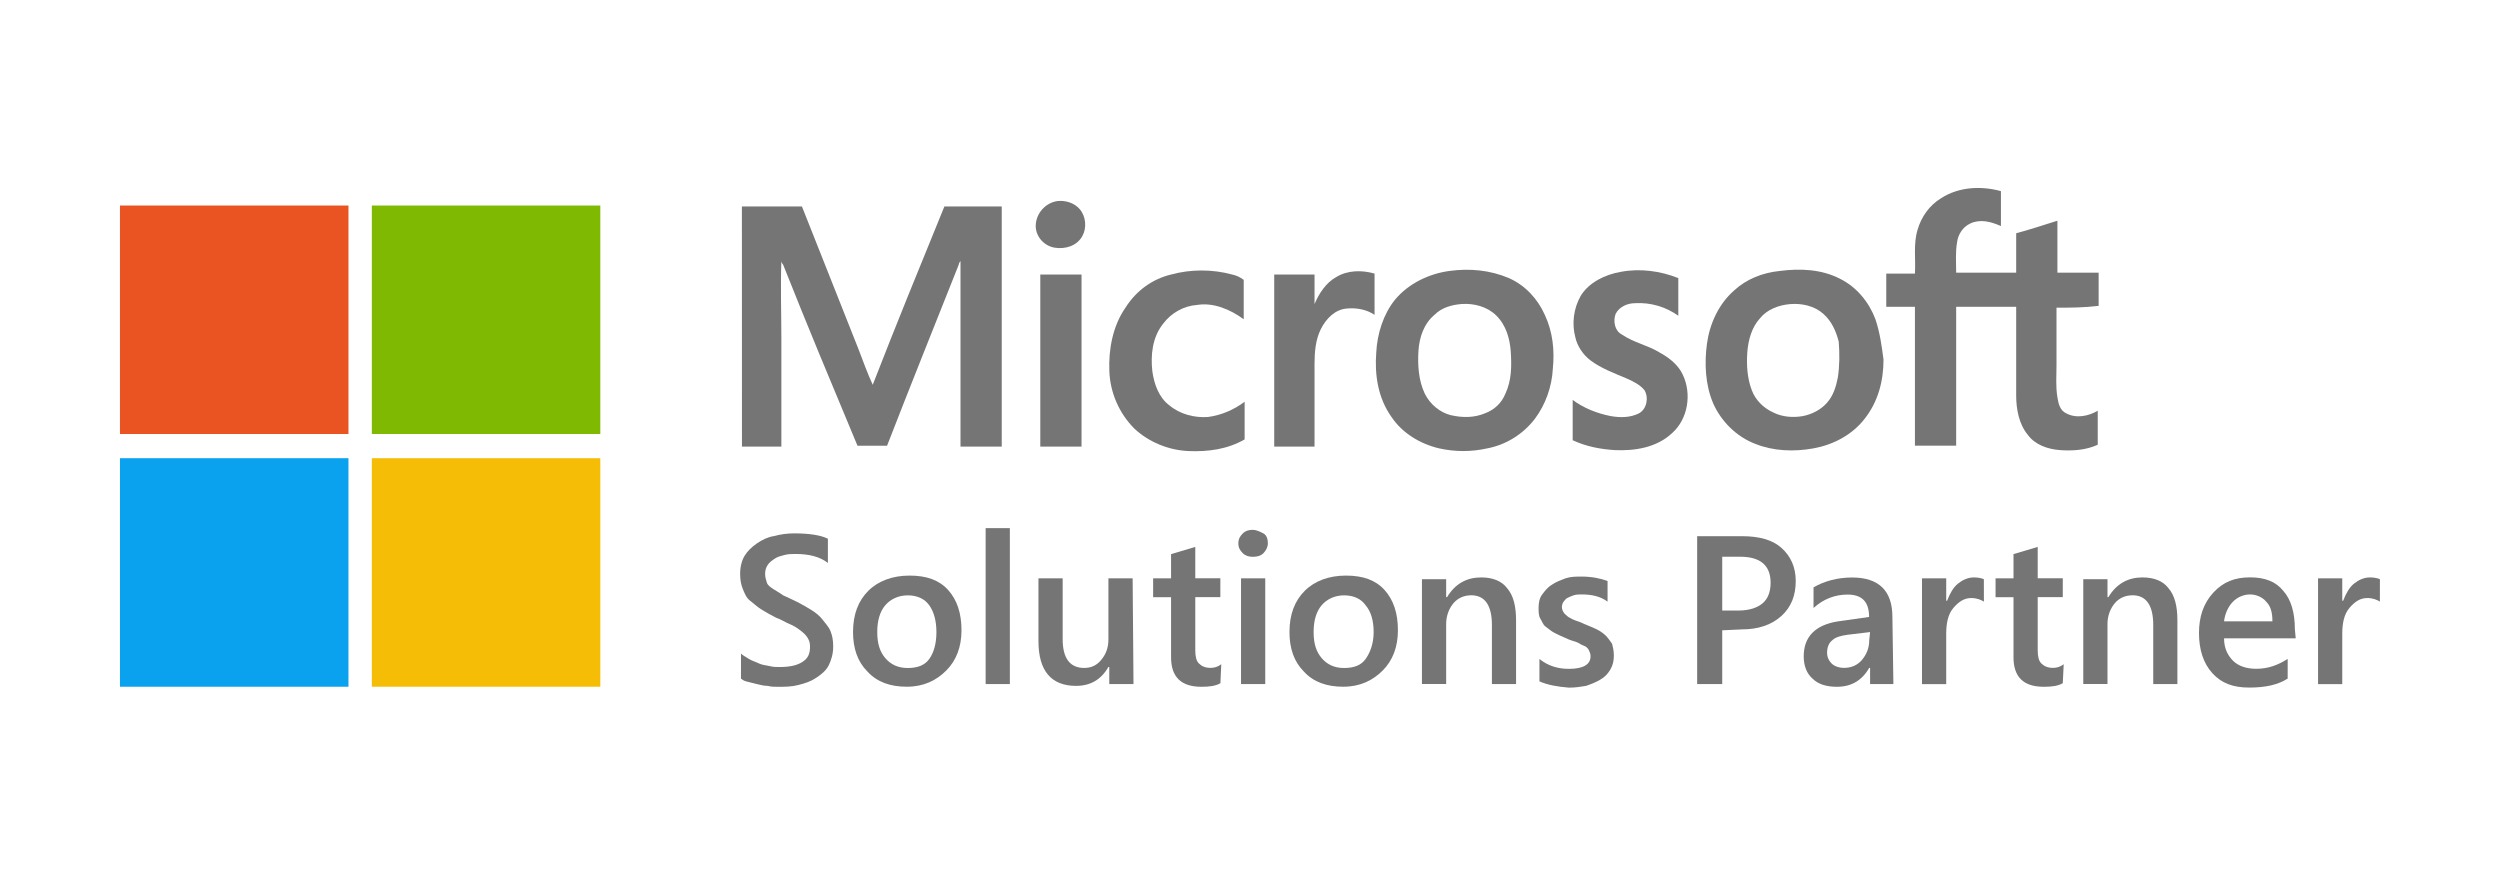 <?xml version="1.0" encoding="utf-8"?>
<!-- Generator: Adobe Illustrator 29.1.0, SVG Export Plug-In . SVG Version: 9.03 Build 55587)  -->
<svg version="1.1" id="Layer_1" xmlns="http://www.w3.org/2000/svg" xmlns:xlink="http://www.w3.org/1999/xlink" x="0px" y="0px"
	 viewBox="0 0 381.96 133.79" style="enable-background:new 0 0 381.96 133.79;" xml:space="preserve">
<style type="text/css">
	.Drop_x0020_Shadow{fill:none;}
	.Round_x0020_Corners_x0020_2_x0020_pt{fill:#FFFFFF;stroke:#231F20;stroke-miterlimit:10;}
	.Live_x0020_Reflect_x0020_X{fill:none;}
	.Bevel_x0020_Soft{fill:url(#SVGID_1_);}
	.Dusk{fill:#FFFFFF;}
	.Foliage_GS{fill:#FFDD00;}
	.Pompadour_GS{fill-rule:evenodd;clip-rule:evenodd;fill:#44ADE2;}
	.st0{fill:#EA5422;}
	.st1{fill:#7FB902;}
	.st2{fill:#0AA1EE;}
	.st3{fill:#F5BD06;}
	.st4{fill:#757575;}
	.st5{fill-rule:evenodd;clip-rule:evenodd;fill:#00A1E0;}
	.st6{fill-rule:evenodd;clip-rule:evenodd;fill:#FFFFFF;}
	.st7{fill:#FF7C66;}
	.st8{fill:#033D58;}
</style>
<linearGradient id="SVGID_1_" gradientUnits="userSpaceOnUse" x1="65.766" y1="450.787" x2="66.473" y2="451.494">
	<stop  offset="0" style="stop-color:#DEDFE3"/>
	<stop  offset="0.178" style="stop-color:#DADBDF"/>
	<stop  offset="0.361" style="stop-color:#CECFD3"/>
	<stop  offset="0.546" style="stop-color:#B9BCBF"/>
	<stop  offset="0.732" style="stop-color:#9CA0A2"/>
	<stop  offset="0.918" style="stop-color:#787D7E"/>
	<stop  offset="1" style="stop-color:#656B6C"/>
</linearGradient>
<g>
	<g>
		<path class="st0" d="M18.33,31.4h34.91c0,11.64,0,23.27,0,34.91H18.33V31.4L18.33,31.4z"/>
		<path class="st1" d="M56.81,31.4h34.91c0,11.64,0,23.27,0,34.91c-11.64,0-23.27,0-34.91,0C56.81,54.81,56.81,43.18,56.81,31.4
			L56.81,31.4L56.81,31.4z"/>
		<path class="st2" d="M18.33,70.01c11.64,0,23.27,0,34.91,0c0,11.64,0,23.27,0,34.91H18.33V70.01L18.33,70.01z"/>
		<path class="st3" d="M56.81,70.01c11.64,0,23.27,0,34.91,0v34.91H56.81C56.81,93.29,56.81,81.65,56.81,70.01L56.81,70.01
			L56.81,70.01z"/>
	</g>
	<g>
		<g>
			<path class="st4" d="M314.2,47.01c0,3.01,0,5.89,0,8.76c0,1.64-0.14,3.29,0.14,4.93c0.14,0.96,0.41,2.05,1.37,2.46
				c1.51,0.82,3.42,0.41,4.79-0.41v5.2c-1.78,0.82-3.83,0.96-5.75,0.82c-1.92-0.14-3.83-0.82-4.93-2.33
				c-1.37-1.64-1.78-3.97-1.78-6.02c0-4.52,0-9.04,0-13.55h-9.17c0,7.12,0,14.1,0,21.22h-6.3c0-7.12,0-14.1,0-21.22
				c-1.51,0-2.88,0-4.38,0c0-1.64,0-3.42,0-5.07c1.51,0,2.88,0,4.38,0c0.14-2.19-0.27-4.52,0.41-6.71c0.55-1.92,1.78-3.7,3.56-4.79
				c2.74-1.78,6.16-1.92,9.17-1.1c0,1.78,0,3.56,0,5.34c-1.51-0.68-3.15-1.1-4.65-0.41c-1.23,0.55-1.92,1.78-2.05,2.88
				c-0.27,1.51-0.14,3.15-0.14,4.65h9.17c0-2.05,0-3.97,0-6.02c2.05-0.55,4.11-1.23,6.3-1.92c0,2.6,0,5.2,0,7.94
				c2.05,0,4.11,0,6.3,0v5.07C318.31,47.01,316.25,47.01,314.2,47.01L314.2,47.01z"/>
			<path class="st4" d="M161.54,30.72c1.23-0.14,2.6,0.27,3.42,1.23c0.96,1.1,1.1,2.88,0.41,4.11c-0.82,1.51-2.6,2.05-4.24,1.78
				c-1.64-0.27-3.01-1.78-2.88-3.56C158.39,32.5,159.76,30.99,161.54,30.72L161.54,30.72L161.54,30.72z"/>
			<path class="st4" d="M113.35,31.54h9.17c2.88,7.26,5.75,14.51,8.63,21.77c0.68,1.78,1.37,3.7,2.19,5.48
				c3.56-9.17,7.26-18.21,10.95-27.25c2.88,0,5.89,0,8.76,0c0,12.19,0,24.51,0,36.69c-2.19,0-4.24,0-6.3,0c0-9.04,0-18.07,0-27.11
				c0-0.41,0-0.82,0-1.23c-0.14,0.14-0.27,0.41-0.27,0.55c-3.7,9.31-7.39,18.48-10.95,27.66c-1.51,0-3.01,0-4.52,0
				c-3.83-9.17-7.67-18.35-11.36-27.66c-0.14-0.14-0.27-0.41-0.27-0.55c-0.14,3.97,0,7.94,0,11.91c0,5.48,0,10.95,0,16.43
				c-2.05,0-3.97,0-6.02,0C113.35,56.05,113.35,43.72,113.35,31.54L113.35,31.54L113.35,31.54z"/>
			<path class="st4" d="M178.93,41.94c3.01-0.82,6.3-0.82,9.31,0c0.68,0.14,1.23,0.41,1.78,0.82c0,2.05,0,3.97,0,6.02
				c-2.05-1.51-4.65-2.6-7.12-2.19c-2.05,0.14-3.97,1.23-5.2,2.88c-1.64,2.05-1.92,4.79-1.64,7.26c0.27,1.92,0.96,3.97,2.6,5.2
				c1.64,1.37,3.83,1.92,5.89,1.78c2.05-0.27,3.97-1.1,5.61-2.33c0,1.92,0,3.83,0,5.75c-2.6,1.51-5.61,1.92-8.63,1.78
				c-3.01-0.14-6.02-1.37-8.21-3.42c-2.33-2.33-3.7-5.48-3.83-8.76c-0.14-3.42,0.55-6.98,2.46-9.72
				C173.59,44.41,176.06,42.63,178.93,41.94L178.93,41.94L178.93,41.94z"/>
			<path class="st4" d="M236.02,48.1c-1.1-2.46-3.01-4.52-5.48-5.61c-2.88-1.23-6.02-1.51-9.04-1.1c-3.15,0.41-6.3,1.92-8.35,4.38
				c-1.78,2.19-2.74,5.2-2.88,8.08c-0.27,3.42,0.27,6.98,2.33,9.86c1.64,2.46,4.38,4.11,7.26,4.79c2.46,0.55,4.93,0.55,7.39,0
				c2.88-0.55,5.48-2.19,7.26-4.52c1.64-2.19,2.6-4.93,2.74-7.67C237.53,53.58,237.25,50.71,236.02,48.1z M230,60.15
				c-0.55,1.37-1.64,2.46-3.15,3.01c-1.64,0.68-3.42,0.68-5.2,0.27c-1.64-0.41-3.15-1.64-3.97-3.29c-0.96-2.05-1.1-4.38-0.96-6.57
				c0.14-2.05,0.82-4.11,2.46-5.48c1.1-1.1,2.6-1.51,4.11-1.64c1.92-0.14,3.97,0.41,5.34,1.78c1.51,1.51,2.05,3.56,2.19,5.48
				C230.96,55.91,230.96,58.1,230,60.15L230,60.15z"/>
			<path class="st4" d="M247.66,41.53c2.88-0.55,6.02-0.14,8.76,0.96c0,1.92,0,3.83,0,5.75c-1.92-1.37-4.24-2.05-6.57-1.92
				c-1.23,0-2.46,0.55-3.01,1.64c-0.41,1.1-0.14,2.6,0.96,3.15c1.78,1.23,3.97,1.64,5.75,2.74c1.51,0.82,2.88,1.92,3.56,3.42
				c1.37,2.88,0.82,6.71-1.64,8.9c-2.33,2.19-5.61,2.74-8.76,2.6c-2.19-0.14-4.38-0.55-6.43-1.51c0-2.05,0-4.11,0-6.16
				c1.64,1.23,3.7,2.05,5.75,2.46c1.51,0.27,3.01,0.27,4.38-0.41c1.23-0.68,1.51-2.46,0.82-3.56c-0.68-0.82-1.78-1.37-2.74-1.78
				c-1.92-0.82-3.83-1.51-5.48-2.74c-1.1-0.82-2.05-2.19-2.33-3.56c-0.55-2.05-0.27-4.38,0.82-6.3
				C242.73,43.18,245.2,41.94,247.66,41.53L247.66,41.53L247.66,41.53z"/>
			<path class="st4" d="M286.54,48.79c-0.96-2.6-2.88-4.93-5.34-6.16c-2.88-1.51-6.16-1.64-9.31-1.23c-2.6,0.27-5.07,1.23-6.98,3.01
				c-2.33,2.05-3.7,5.07-4.11,8.08s-0.27,6.3,0.96,9.17c1.23,2.74,3.56,5.07,6.43,6.16c2.74,1.1,5.89,1.23,8.9,0.68
				c3.01-0.55,5.89-2.05,7.8-4.52c2.05-2.6,2.88-5.75,2.88-9.04C287.5,52.9,287.23,50.84,286.54,48.79z M280.79,57.69
				c-0.27,1.37-0.68,2.74-1.64,3.83c-0.96,1.1-2.33,1.78-3.7,2.05c-1.51,0.27-3.15,0.14-4.52-0.55c-1.51-0.68-2.74-1.92-3.29-3.42
				c-0.68-1.78-0.82-3.83-0.68-5.75c0.14-1.92,0.68-3.83,1.92-5.2c1.1-1.37,2.88-2.05,4.65-2.19c1.78-0.14,3.7,0.27,5.07,1.51
				c1.23,1.1,1.92,2.6,2.33,4.24C281.07,53.99,281.07,55.91,280.79,57.69L280.79,57.69z"/>
			<path class="st4" d="M204.12,42.35c1.78-1.1,3.97-1.1,5.89-0.55c0,2.05,0,4.24,0,6.3c-1.23-0.82-2.74-1.1-4.24-0.96
				c-1.78,0.14-3.15,1.51-3.97,3.15c-0.82,1.64-0.96,3.56-0.96,5.34c0,4.24,0,8.35,0,12.6h-6.16c0-8.76,0-17.52,0-26.29
				c2.05,0,4.11,0,6.16,0c0,1.51,0,3.01,0,4.52C201.52,44.82,202.62,43.18,204.12,42.35L204.12,42.35L204.12,42.35z"/>
			<path class="st4" d="M158.94,41.94c2.05,0,4.24,0,6.3,0c0,8.76,0,17.52,0,26.29h-6.3C158.94,59.47,158.94,50.71,158.94,41.94
				L158.94,41.94L158.94,41.94z"/>
		</g>
		<g>
			<path class="st4" d="M113.21,103.69v-3.83c0.27,0.27,0.82,0.55,1.23,0.82c0.41,0.27,0.96,0.41,1.51,0.68
				c0.55,0.27,1.1,0.27,1.64,0.41s1.1,0.14,1.51,0.14c1.64,0,2.74-0.27,3.56-0.82c0.82-0.55,1.1-1.23,1.1-2.33
				c0-0.55-0.14-0.96-0.41-1.37c-0.27-0.41-0.55-0.68-1.1-1.1c-0.55-0.41-0.96-0.68-1.64-0.96c-0.68-0.27-1.23-0.68-2.05-0.96
				c-0.82-0.41-1.51-0.82-2.19-1.23c-0.68-0.41-1.23-0.96-1.78-1.37c-0.55-0.41-0.82-1.1-1.1-1.78c-0.27-0.68-0.41-1.37-0.41-2.33
				c0-1.1,0.27-2.05,0.68-2.74c0.41-0.68,1.1-1.37,1.92-1.92c0.82-0.55,1.64-0.96,2.6-1.1c0.96-0.27,2.05-0.41,3.01-0.41
				c2.33,0,4.11,0.27,5.2,0.82v3.7c-1.23-0.96-2.88-1.37-4.93-1.37c-0.55,0-1.1,0-1.64,0.14c-0.55,0.14-1.1,0.27-1.51,0.55
				c-0.41,0.27-0.82,0.55-1.1,0.96c-0.27,0.41-0.41,0.82-0.41,1.37c0,0.55,0.14,0.96,0.27,1.37c0.14,0.41,0.55,0.68,0.96,0.96
				c0.41,0.27,0.96,0.55,1.51,0.96c0.55,0.27,1.23,0.55,2.05,0.96c0.82,0.41,1.51,0.82,2.19,1.23s1.37,0.96,1.78,1.51
				c0.41,0.55,0.96,1.1,1.23,1.78c0.27,0.68,0.41,1.37,0.41,2.33c0,1.1-0.27,2.05-0.68,2.88c-0.41,0.82-1.1,1.37-1.92,1.92
				c-0.82,0.55-1.64,0.82-2.74,1.1s-2.05,0.27-3.29,0.27c-0.41,0-0.82,0-1.37-0.14c-0.55,0-1.1-0.14-1.64-0.27s-1.1-0.27-1.64-0.41
				S113.49,103.83,113.21,103.69L113.21,103.69z"/>
			<path class="st4" d="M138.54,104.92c-2.46,0-4.52-0.68-6.02-2.33c-1.51-1.51-2.19-3.56-2.19-6.02c0-2.74,0.82-4.79,2.33-6.3
				c1.51-1.51,3.7-2.33,6.3-2.33c2.6,0,4.52,0.68,5.89,2.19c1.37,1.51,2.05,3.56,2.05,6.16s-0.82,4.65-2.33,6.16
				C143.06,103.96,141.14,104.92,138.54,104.92L138.54,104.92z M138.68,90.96c-1.37,0-2.6,0.55-3.42,1.51
				c-0.82,0.96-1.23,2.33-1.23,4.11c0,1.78,0.41,3.01,1.23,3.97c0.82,0.96,1.92,1.51,3.42,1.51s2.6-0.41,3.29-1.37
				s1.1-2.33,1.1-4.11c0-1.78-0.41-3.15-1.1-4.11C141.28,91.51,140.18,90.96,138.68,90.96L138.68,90.96z"/>
			<path class="st4" d="M154.29,104.51h-3.7V80.69h3.7V104.51z"/>
			<path class="st4" d="M173.18,104.51h-3.7v-2.6h-0.14c-1.1,1.92-2.74,2.88-4.93,2.88c-3.83,0-5.75-2.33-5.75-6.85v-9.58h3.7v9.31
				c0,2.88,1.1,4.38,3.29,4.38c1.1,0,1.92-0.41,2.6-1.23c0.68-0.82,1.1-1.78,1.1-3.15v-9.31h3.7L173.18,104.51L173.18,104.51z"/>
			<path class="st4" d="M186.46,104.38c-0.68,0.41-1.64,0.55-2.88,0.55c-3.15,0-4.66-1.51-4.66-4.52v-9.17h-2.74v-2.88h2.74v-3.7
				l3.7-1.1v4.79h3.83v2.88h-3.83v8.08c0,0.96,0.14,1.64,0.55,2.05c0.41,0.41,0.96,0.68,1.78,0.68c0.55,0,1.1-0.14,1.64-0.55
				L186.46,104.38L186.46,104.38z"/>
			<path class="st4" d="M191.39,85.07c-0.55,0-1.1-0.14-1.51-0.55s-0.68-0.82-0.68-1.51c0-0.68,0.27-1.1,0.68-1.51
				s0.96-0.55,1.51-0.55s1.1,0.27,1.64,0.55s0.68,0.96,0.68,1.51c0,0.55-0.27,1.1-0.68,1.51C192.62,84.93,192.07,85.07,191.39,85.07
				z M193.31,104.51h-3.7V88.36h3.7V104.51z"/>
			<path class="st4" d="M205.22,104.92c-2.46,0-4.52-0.68-6.02-2.33c-1.51-1.51-2.19-3.56-2.19-6.02c0-2.74,0.82-4.79,2.33-6.3
				c1.51-1.51,3.7-2.33,6.3-2.33c2.6,0,4.52,0.68,5.89,2.19c1.37,1.51,2.05,3.56,2.05,6.16s-0.82,4.65-2.33,6.16
				C209.74,103.96,207.82,104.92,205.22,104.92L205.22,104.92z M205.35,90.96c-1.37,0-2.6,0.55-3.42,1.51
				c-0.82,0.96-1.23,2.33-1.23,4.11c0,1.78,0.41,3.01,1.23,3.97s1.92,1.51,3.42,1.51c1.51,0,2.6-0.41,3.29-1.37
				c0.68-0.96,1.23-2.33,1.23-4.11c0-1.78-0.41-3.15-1.23-4.11C207.96,91.51,206.86,90.96,205.35,90.96L205.35,90.96z"/>
			<path class="st4" d="M231.64,104.51h-3.7v-9.04c0-3.01-1.1-4.52-3.15-4.52c-1.1,0-2.05,0.41-2.74,1.23
				c-0.68,0.82-1.1,1.92-1.1,3.15v9.17h-3.7V88.49h3.7v2.74h0.14c1.23-2.05,3.01-3.01,5.2-3.01c1.78,0,3.15,0.55,3.97,1.64
				c0.96,1.1,1.37,2.74,1.37,4.93V104.51L231.64,104.51z"/>
			<path class="st4" d="M235.2,104.1v-3.42c1.37,1.1,2.88,1.51,4.52,1.51c2.19,0,3.29-0.68,3.29-1.92c0-0.41-0.14-0.68-0.27-0.96
				c-0.14-0.27-0.41-0.55-0.82-0.68c-0.41-0.14-0.68-0.41-1.1-0.55c-0.41-0.14-0.96-0.27-1.51-0.55c-0.68-0.27-1.23-0.55-1.78-0.82
				c-0.55-0.27-0.96-0.68-1.37-0.96c-0.41-0.27-0.55-0.82-0.82-1.23c-0.27-0.41-0.27-1.1-0.27-1.64c0-0.82,0.14-1.51,0.55-2.05
				c0.41-0.55,0.82-1.1,1.51-1.51c0.55-0.41,1.37-0.68,2.05-0.96c0.82-0.27,1.64-0.27,2.46-0.27c1.51,0,2.88,0.27,3.97,0.68v3.15
				c-1.1-0.82-2.46-1.1-3.97-1.1c-0.41,0-0.82,0-1.23,0.14c-0.41,0.14-0.68,0.27-0.96,0.41s-0.41,0.41-0.55,0.55
				c-0.14,0.14-0.27,0.55-0.27,0.82c0,0.27,0.14,0.68,0.27,0.82c0.14,0.27,0.41,0.41,0.68,0.68c0.27,0.14,0.68,0.41,1.1,0.55
				c0.41,0.14,0.82,0.27,1.37,0.55c0.68,0.27,1.37,0.55,1.92,0.82c0.55,0.27,1.1,0.68,1.37,0.96c0.27,0.27,0.68,0.82,0.96,1.23
				c0.14,0.55,0.27,1.1,0.27,1.78c0,0.82-0.14,1.51-0.55,2.19c-0.41,0.68-0.82,1.1-1.51,1.51c-0.68,0.41-1.37,0.68-2.19,0.96
				c-0.82,0.14-1.64,0.27-2.6,0.27C237.94,104.92,236.43,104.65,235.2,104.1L235.2,104.1z"/>
			<path class="st4" d="M263.13,96.3v8.21h-3.83V81.92h6.85c2.6,0,4.65,0.55,6.02,1.78c1.37,1.23,2.19,2.88,2.19,5.07
				c0,2.19-0.68,3.97-2.19,5.34s-3.56,2.05-6.02,2.05L263.13,96.3L263.13,96.3z M263.13,85.07v8.21h2.46c1.64,0,2.88-0.41,3.7-1.1
				c0.82-0.68,1.23-1.78,1.23-3.15c0-2.6-1.51-3.97-4.65-3.97H263.13L263.13,85.07z"/>
			<path class="st4" d="M289.28,104.51h-3.56v-2.46h-0.14c-1.1,1.92-2.74,2.88-4.93,2.88c-1.64,0-2.88-0.41-3.7-1.23
				c-0.96-0.82-1.37-2.05-1.37-3.42c0-3.01,1.78-4.79,5.2-5.34l4.79-0.68c0-2.33-1.1-3.42-3.29-3.42c-1.92,0-3.7,0.68-5.2,2.05
				v-3.15c1.64-0.96,3.7-1.51,5.89-1.51c4.11,0,6.16,2.05,6.16,6.02L289.28,104.51L289.28,104.51z M285.72,96.57l-3.42,0.41
				c-1.1,0.14-1.92,0.41-2.33,0.82c-0.55,0.41-0.82,1.1-0.82,1.92c0,0.68,0.27,1.23,0.68,1.64c0.41,0.41,1.1,0.68,1.92,0.68
				c1.1,0,2.05-0.41,2.74-1.23c0.68-0.82,1.1-1.78,1.1-3.01L285.72,96.57L285.72,96.57z"/>
			<path class="st4" d="M303.11,91.92c-0.41-0.27-1.1-0.55-1.92-0.55c-1.1,0-1.92,0.55-2.74,1.51c-0.82,0.96-1.1,2.33-1.1,3.97v7.67
				h-3.7V88.36h3.7v3.42h0.14c0.41-1.1,0.96-2.05,1.64-2.6c0.68-0.55,1.51-0.96,2.46-0.96c0.68,0,1.23,0.14,1.51,0.27L303.11,91.92
				L303.11,91.92z"/>
			<path class="st4" d="M315.16,104.38c-0.68,0.41-1.64,0.55-2.88,0.55c-3.15,0-4.65-1.51-4.65-4.52v-9.17h-2.74v-2.88h2.74v-3.7
				l3.7-1.1v4.79h3.83v2.88h-3.83v8.08c0,0.96,0.14,1.64,0.55,2.05c0.41,0.41,0.96,0.68,1.78,0.68c0.55,0,1.1-0.14,1.64-0.55
				L315.16,104.38L315.16,104.38z"/>
			<path class="st4" d="M332.68,104.51h-3.7v-9.04c0-3.01-1.1-4.52-3.15-4.52c-1.1,0-2.05,0.41-2.74,1.23
				c-0.68,0.82-1.1,1.92-1.1,3.15v9.17h-3.7V88.49h3.7v2.74h0.14c1.23-2.05,3.01-3.01,5.2-3.01c1.78,0,3.15,0.55,3.97,1.64
				c0.96,1.1,1.37,2.74,1.37,4.93V104.51L332.68,104.51z"/>
			<path class="st4" d="M350.75,97.53H339.8c0,1.51,0.55,2.6,1.37,3.42c0.82,0.82,2.05,1.23,3.56,1.23c1.78,0,3.29-0.55,4.79-1.51
				v3.01c-1.51,0.96-3.42,1.37-5.89,1.37s-4.24-0.68-5.61-2.19c-1.37-1.51-2.05-3.56-2.05-6.16c0-2.46,0.68-4.52,2.19-6.16
				c1.51-1.64,3.29-2.33,5.61-2.33s3.97,0.68,5.07,2.05c1.23,1.37,1.78,3.42,1.78,5.89L350.75,97.53L350.75,97.53z M347.19,94.93
				c0-1.37-0.27-2.33-0.96-3.01c-0.55-0.68-1.51-1.1-2.46-1.1s-1.92,0.41-2.6,1.1c-0.68,0.68-1.23,1.78-1.37,3.01H347.19
				L347.19,94.93z"/>
			<path class="st4" d="M363.62,91.92c-0.41-0.27-1.1-0.55-1.92-0.55c-1.1,0-1.92,0.55-2.74,1.51c-0.82,0.96-1.1,2.33-1.1,3.97v7.67
				h-3.7V88.36h3.7v3.42h0.14c0.41-1.1,0.96-2.05,1.64-2.6c0.68-0.55,1.51-0.96,2.46-0.96c0.68,0,1.23,0.14,1.51,0.27V91.92
				L363.62,91.92z"/>
		</g>
	</g>
</g>
</svg>
